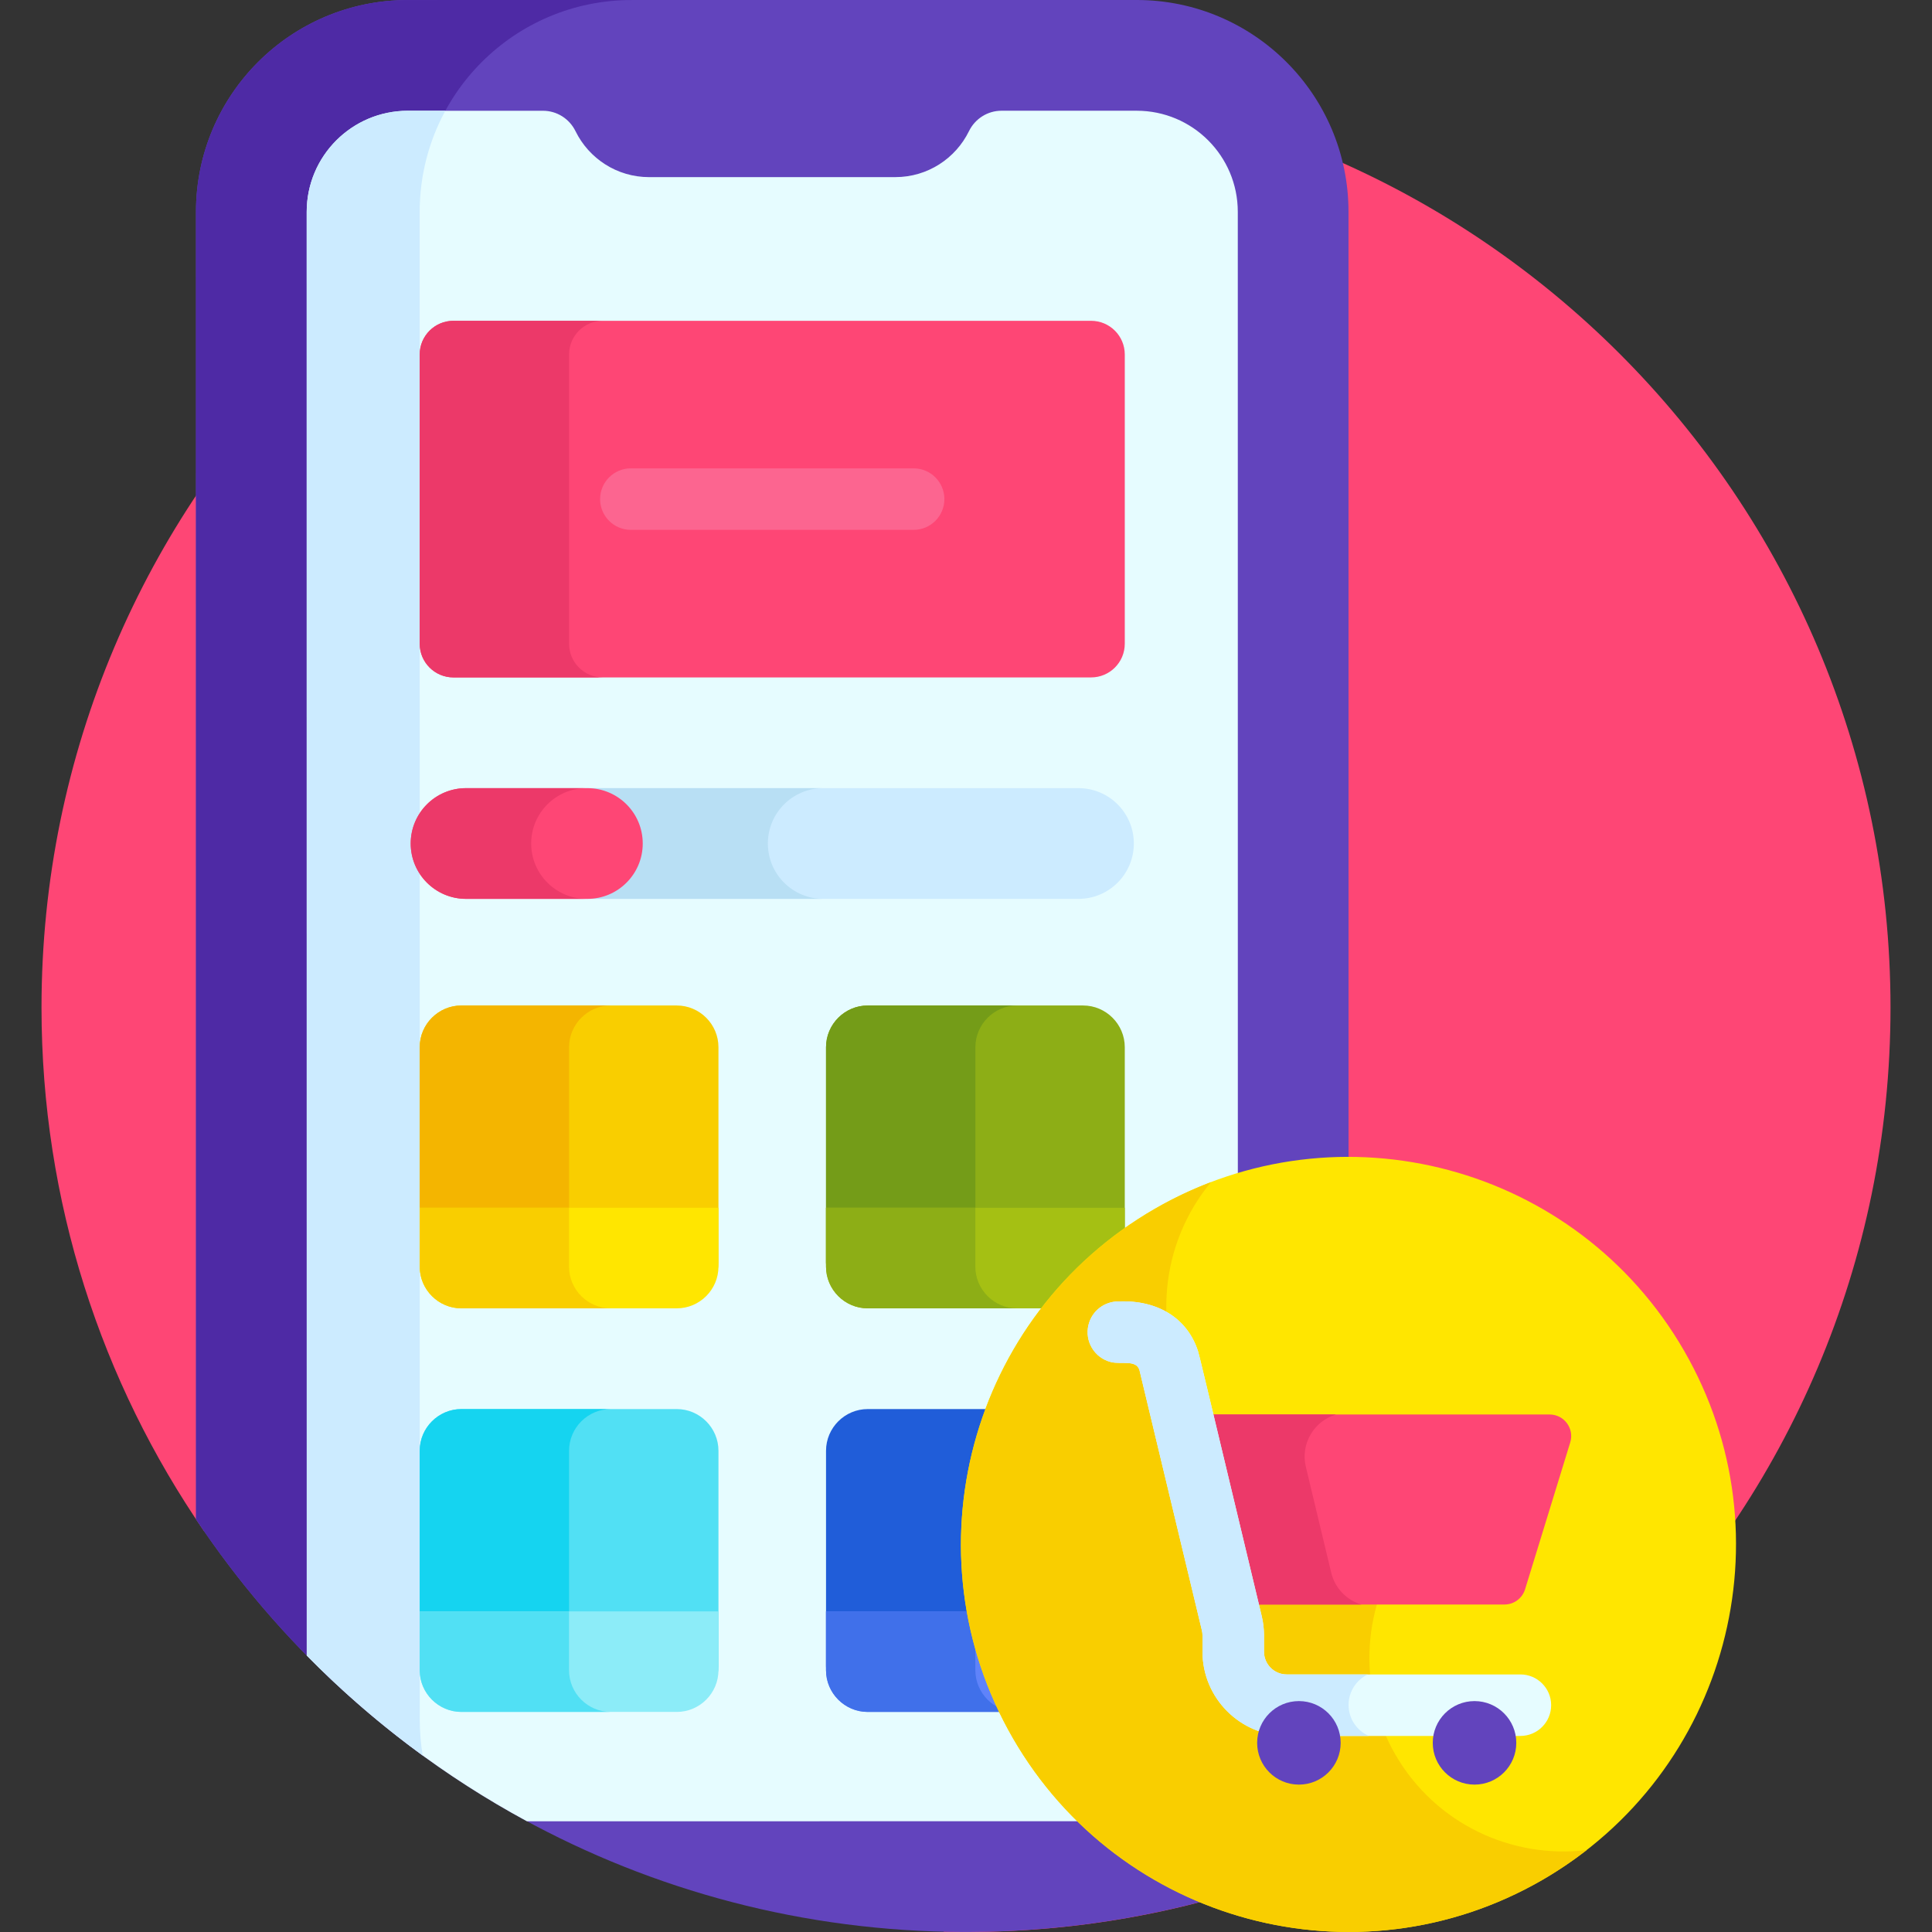 <svg xmlns="http://www.w3.org/2000/svg" height="512pt" viewBox="-11 0 512 512.001" width="512pt"><rect x="-11" y="0" width="512" height="512.001" fill="#333333" stroke="none"/><path d="m245 21.996c-135.309 0-245 109.691-245 245.004 0 51.527 15.922 99.328 43.094 138.785l196.129 106.141c1.922.047 3.848.074 5.781.074 135.309 0 245-109.691 245-245 0-135.312-109.691-245.004-245.004-245.004zm0 0" fill="#fe4675"></path><path d="m290.227 0-193.156.008c-31.008.004-56.141 25.137-56.137 56.145l.016 346.473c43.809 65.781 118.57 109.176 203.488 109.367h1.133c28.809-.062 56.441-5.109 82.102-14.305 11.484-10.281 18.715-25.211 18.715-41.84l-.02-399.711c0-31.004-25.137-56.141-56.141-56.137zm0 0" fill="#6244bd"></path><path d="m97.07.008c-31.008.004-56.141 25.137-56.137 56.145l.016 346.473c16.164 24.27 36.543 45.488 60.09 62.617-.512-3.051-.793-6.18-.797-9.379l-.02-399.711c0-31.004 25.133-56.141 56.141-56.141v-.008c-.039 0 .035-.004 0-.004zm0 0" fill="#4e2aa5"></path><path d="m290.227 29.344h-35.816c-3.672 0-7.004 2.109-8.621 5.41-3.535 7.215-10.941 12.184-19.52 12.184l-65.238.004c-8.574 0-15.984-4.969-19.52-12.184-1.617-3.301-4.949-5.406-8.625-5.406h-35.816c-14.801 0-26.793 12-26.793 26.797l.016 382.59c17.086 17.379 36.738 32.23 58.352 43.918l161.605-.008c14.801-.004 26.797-12 26.797-26.797l-.02-399.715c-.004-14.797-12-26.793-26.801-26.793zm0 0" fill="#e6fcff"></path><path d="m97.07 29.352c-14.801 0-26.793 12-26.793 26.797l.016 382.59c9.488 9.652 19.766 18.516 30.734 26.496-.512-3.047-.785-6.176-.785-9.371l-.02-399.711c0-9.707 2.465-18.836 6.797-26.801zm0 0" fill="#ccebff"></path><path d="m278.145 85.016h-168.988c-4.934 0-8.934 3.996-8.934 8.93v76.645c0 4.934 4 8.934 8.934 8.934h168.988c4.938 0 8.934-4 8.934-8.934v-76.645c0-4.93-4-8.93-8.934-8.93zm0 0" fill="#fe4675"></path><path d="m139.809 170.59v-76.645c0-4.93 4-8.93 8.934-8.93h-39.586c-4.934 0-8.934 4-8.934 8.93v76.645c0 4.934 4 8.934 8.934 8.934h39.586c-4.934 0-8.934-4-8.934-8.934zm0 0" fill="#ec3969"></path><path d="m276.027 452.594h-57.07c-6.078 0-11.051-4.977-11.051-11.055v-57.07c0-6.078 4.973-11.051 11.051-11.051h57.07c6.078 0 11.051 4.973 11.051 11.051v57.07c0 6.078-4.973 11.055-11.051 11.055zm0 0" fill="#205dd9"></path><path d="m168.344 452.594h-57.07c-6.078 0-11.051-4.977-11.051-11.055v-57.07c0-6.078 4.973-11.051 11.051-11.051h57.07c6.078 0 11.055 4.973 11.055 11.051v57.07c0 6.078-4.973 11.055-11.055 11.055zm0 0" fill="#51e0f4"></path><path d="m139.809 441.539v-57.07c0-6.078 4.977-11.051 11.055-11.051h-39.586c-6.082 0-11.055 4.973-11.055 11.051v57.07c0 6.078 4.973 11.055 11.055 11.055h39.586c-6.078 0-11.055-4.977-11.055-11.055zm0 0" fill="#15d4f0"></path><path d="m111.273 345.641h57.07c6.082 0 11.055-4.973 11.055-11.051v-57.07c0-6.078-4.973-11.055-11.055-11.055h-57.07c-6.078 0-11.051 4.973-11.051 11.055v57.07c0 6.078 4.973 11.051 11.051 11.051zm0 0" fill="#f9ce00"></path><path d="m139.809 334.59v-57.07c0-6.078 4.977-11.055 11.055-11.055h-39.586c-6.082 0-11.055 4.973-11.055 11.055v57.07c0 6.078 4.973 11.051 11.055 11.051h39.586c-6.078 0-11.055-4.973-11.055-11.051zm0 0" fill="#f4b500"></path><path d="m218.957 345.641h57.07c6.078 0 11.051-4.973 11.051-11.051v-57.07c0-6.078-4.973-11.055-11.051-11.055h-57.07c-6.078 0-11.055 4.973-11.055 11.055v57.07c0 6.078 4.977 11.051 11.055 11.051zm0 0" fill="#8dae16"></path><path d="m247.492 334.59v-57.07c0-6.078 4.973-11.055 11.051-11.055h-39.586c-6.078 0-11.051 4.973-11.051 11.055v57.07c0 6.078 4.973 11.051 11.051 11.051h39.586c-6.078 0-11.051-4.973-11.051-11.051zm0 0" fill="#749c18"></path><path d="m231.121 140.418h-74.941c-4.5 0-8.148-3.648-8.148-8.148 0-4.504 3.648-8.152 8.148-8.152h74.941c4.5 0 8.148 3.648 8.148 8.152 0 4.5-3.648 8.148-8.148 8.148zm0 0" fill="#fc6590"></path><path d="m287.078 320.082v15.594c0 6.078-4.973 11.051-11.051 11.051h-57.07c-6.082 0-11.055-4.973-11.055-11.051v-15.594zm0 0" fill="#a5c013"></path><path d="m247.477 335.676v-15.594h-39.574v15.594c0 6.078 4.973 11.051 11.055 11.051h39.57c-6.078 0-11.051-4.973-11.051-11.051zm0 0" fill="#8dae16"></path><path d="m179.398 320.082v15.594c0 6.078-4.973 11.051-11.055 11.051h-57.07c-6.078 0-11.051-4.973-11.051-11.051v-15.594zm0 0" fill="#ffe600"></path><path d="m139.797 335.676v-15.594h-39.574v15.594c0 6.078 4.973 11.051 11.051 11.051h39.574c-6.078 0-11.051-4.973-11.051-11.051zm0 0" fill="#f9ce00"></path><path d="m100.223 427.031v15.598c0 6.078 4.973 11.051 11.051 11.051h57.07c6.082 0 11.055-4.973 11.055-11.051v-15.598zm0 0" fill="#8cecf8"></path><path d="m139.797 442.629v-15.598h-39.574v15.598c0 6.074 4.973 11.051 11.051 11.051h39.574c-6.078 0-11.051-4.977-11.051-11.051zm0 0" fill="#51e0f4"></path><path d="m207.902 427.031v15.598c0 6.078 4.973 11.051 11.055 11.051h57.07c6.078 0 11.051-4.973 11.051-11.051v-15.598zm0 0" fill="#5f83fa"></path><path d="m247.477 442.629v-15.598h-39.574v15.598c0 6.074 4.973 11.051 11.055 11.051h39.57c-6.078 0-11.051-4.977-11.051-11.051zm0 0" fill="#4070ea"></path><path d="m435.289 357.938c-28.359-49.113-91.16-65.938-140.273-37.582s-65.941 91.16-37.586 140.273c28.359 49.113 91.16 65.941 140.273 37.582 49.113-28.355 65.941-91.156 37.586-140.273zm0 0" fill="#ffe600"></path><path d="m358.785 464.98c-10.504-18.195-8.598-40.141 3.082-56.062l-5.102-8.832c-19.625 2.148-41.293-10.129-51.797-28.324-11.047-19.133-8.375-42.422 4.961-58.484-5.07 1.934-10.055 4.285-14.906 7.086-49.113 28.355-65.941 91.16-37.586 140.277 28.355 49.113 91.16 65.941 140.277 37.586 4.168-2.41 8.102-5.07 11.797-7.945-19.828 2.426-40.105-6.91-50.727-25.301zm0 0" fill="#f9ce00"></path><path d="m399.664 374.855h-97.484l12.07 50.359h73.441c2.512 0 4.73-1.637 5.469-4.035l11.969-38.922c1.133-3.68-1.617-7.402-5.465-7.402zm0 0" fill="#fe4675"></path><path d="m341.789 416.785-6.727-28.07c-1.48-6.188 2.258-12.152 7.992-13.859h-40.871l12.07 50.359h35.516c-3.895-1.168-6.992-4.32-7.98-8.43zm0 0" fill="#ec3969"></path><path d="m391.918 460.043h-61.93c-12.305 0-22.312-10.008-22.312-22.312v-4.27c0-.473-.055-.945-.164-1.402-.027-.109-16.578-69.098-16.547-68.988-.891-2.809-4.789-1.426-7.551-2.113-4.367-1.086-7.031-5.508-5.945-9.875.934-3.754 4.285-6.234 8.035-6.188 10.398-.41 18.23 4.531 21 13.234h-.004c.406 1.328.625 2.348 16.863 70.129.898 3.754.527 6.191.613 9.473 0 3.316 2.699 6.012 6.012 6.012h61.93c4.5 0 8.152 3.648 8.152 8.148 0 4.504-3.652 8.152-8.152 8.152zm-100.922-96.875c.07.238.109.312.145.398-.043-.109-.098-.27-.145-.398zm-3.664-18.031h.012c-.004 0-.008 0-.012 0zm-.012-.004h.008c-.004 0-.004 0-.008 0zm0 0" fill="#e6fcff"></path><path d="m346.387 451.82c0-3.555 2.074-6.621 5.074-8.078h-21.473c-3.316 0-6.012-2.695-6.012-6.012-.086-3.281.285-5.719-.613-9.469-16.242-67.785-16.461-68.805-16.863-70.133-2.77-8.703-10.602-13.645-20.996-13.234-3.754-.047-7.102 2.434-8.035 6.188-1.086 4.367 1.574 8.789 5.941 9.875 2.762.688 6.664-.695 7.555 2.113-.035-.109 16.516 68.879 16.543 68.988.109.457.164.93.164 1.402v4.27c0 12.305 10.012 22.312 22.316 22.312h21.762c-3.156-1.395-5.363-4.547-5.363-8.223zm-55.391-88.652c.047.133.102.289.145.398-.035-.086-.074-.164-.145-.398zm0 0" fill="#ccebff"></path><path d="m344.289 461.875c0 6.113-4.953 11.066-11.066 11.066-6.113 0-11.066-4.953-11.066-11.066s4.953-11.07 11.066-11.07c6.113 0 11.066 4.957 11.066 11.07zm0 0" fill="#6244bd"></path><path d="m390.832 461.875c0 6.113-4.957 11.066-11.07 11.066-6.109 0-11.066-4.953-11.066-11.066s4.957-11.07 11.066-11.07c6.113 0 11.07 4.957 11.07 11.07zm0 0" fill="#6244bd"></path><path d="m274.809 238.211h-130.148c-8.102 0-14.672-6.57-14.672-14.672 0-8.105 6.57-14.672 14.672-14.672h130.145c8.105 0 14.672 6.566 14.672 14.672 0 8.102-6.566 14.672-14.668 14.672zm0 0" fill="#ccebff"></path><path d="m192.492 223.539c0-8.105 6.57-14.672 14.672-14.672h-62.504c-8.102 0-14.672 6.566-14.672 14.672 0 8.102 6.57 14.672 14.672 14.672h62.504c-8.102 0-14.672-6.57-14.672-14.672zm0 0" fill="#b8dff4"></path><path d="m144.66 238.211h-32.148c-8.102 0-14.672-6.57-14.672-14.672 0-8.105 6.57-14.672 14.672-14.672h32.148c8.105 0 14.672 6.566 14.672 14.672 0 8.102-6.566 14.672-14.672 14.672zm0 0" fill="#fe4675"></path><path d="m129.77 223.539c0-8.105 6.57-14.672 14.672-14.672h-31.93c-8.102 0-14.672 6.566-14.672 14.672 0 8.102 6.57 14.672 14.672 14.672h31.93c-8.102 0-14.672-6.57-14.672-14.672zm0 0" fill="#ec3969"></path></svg>